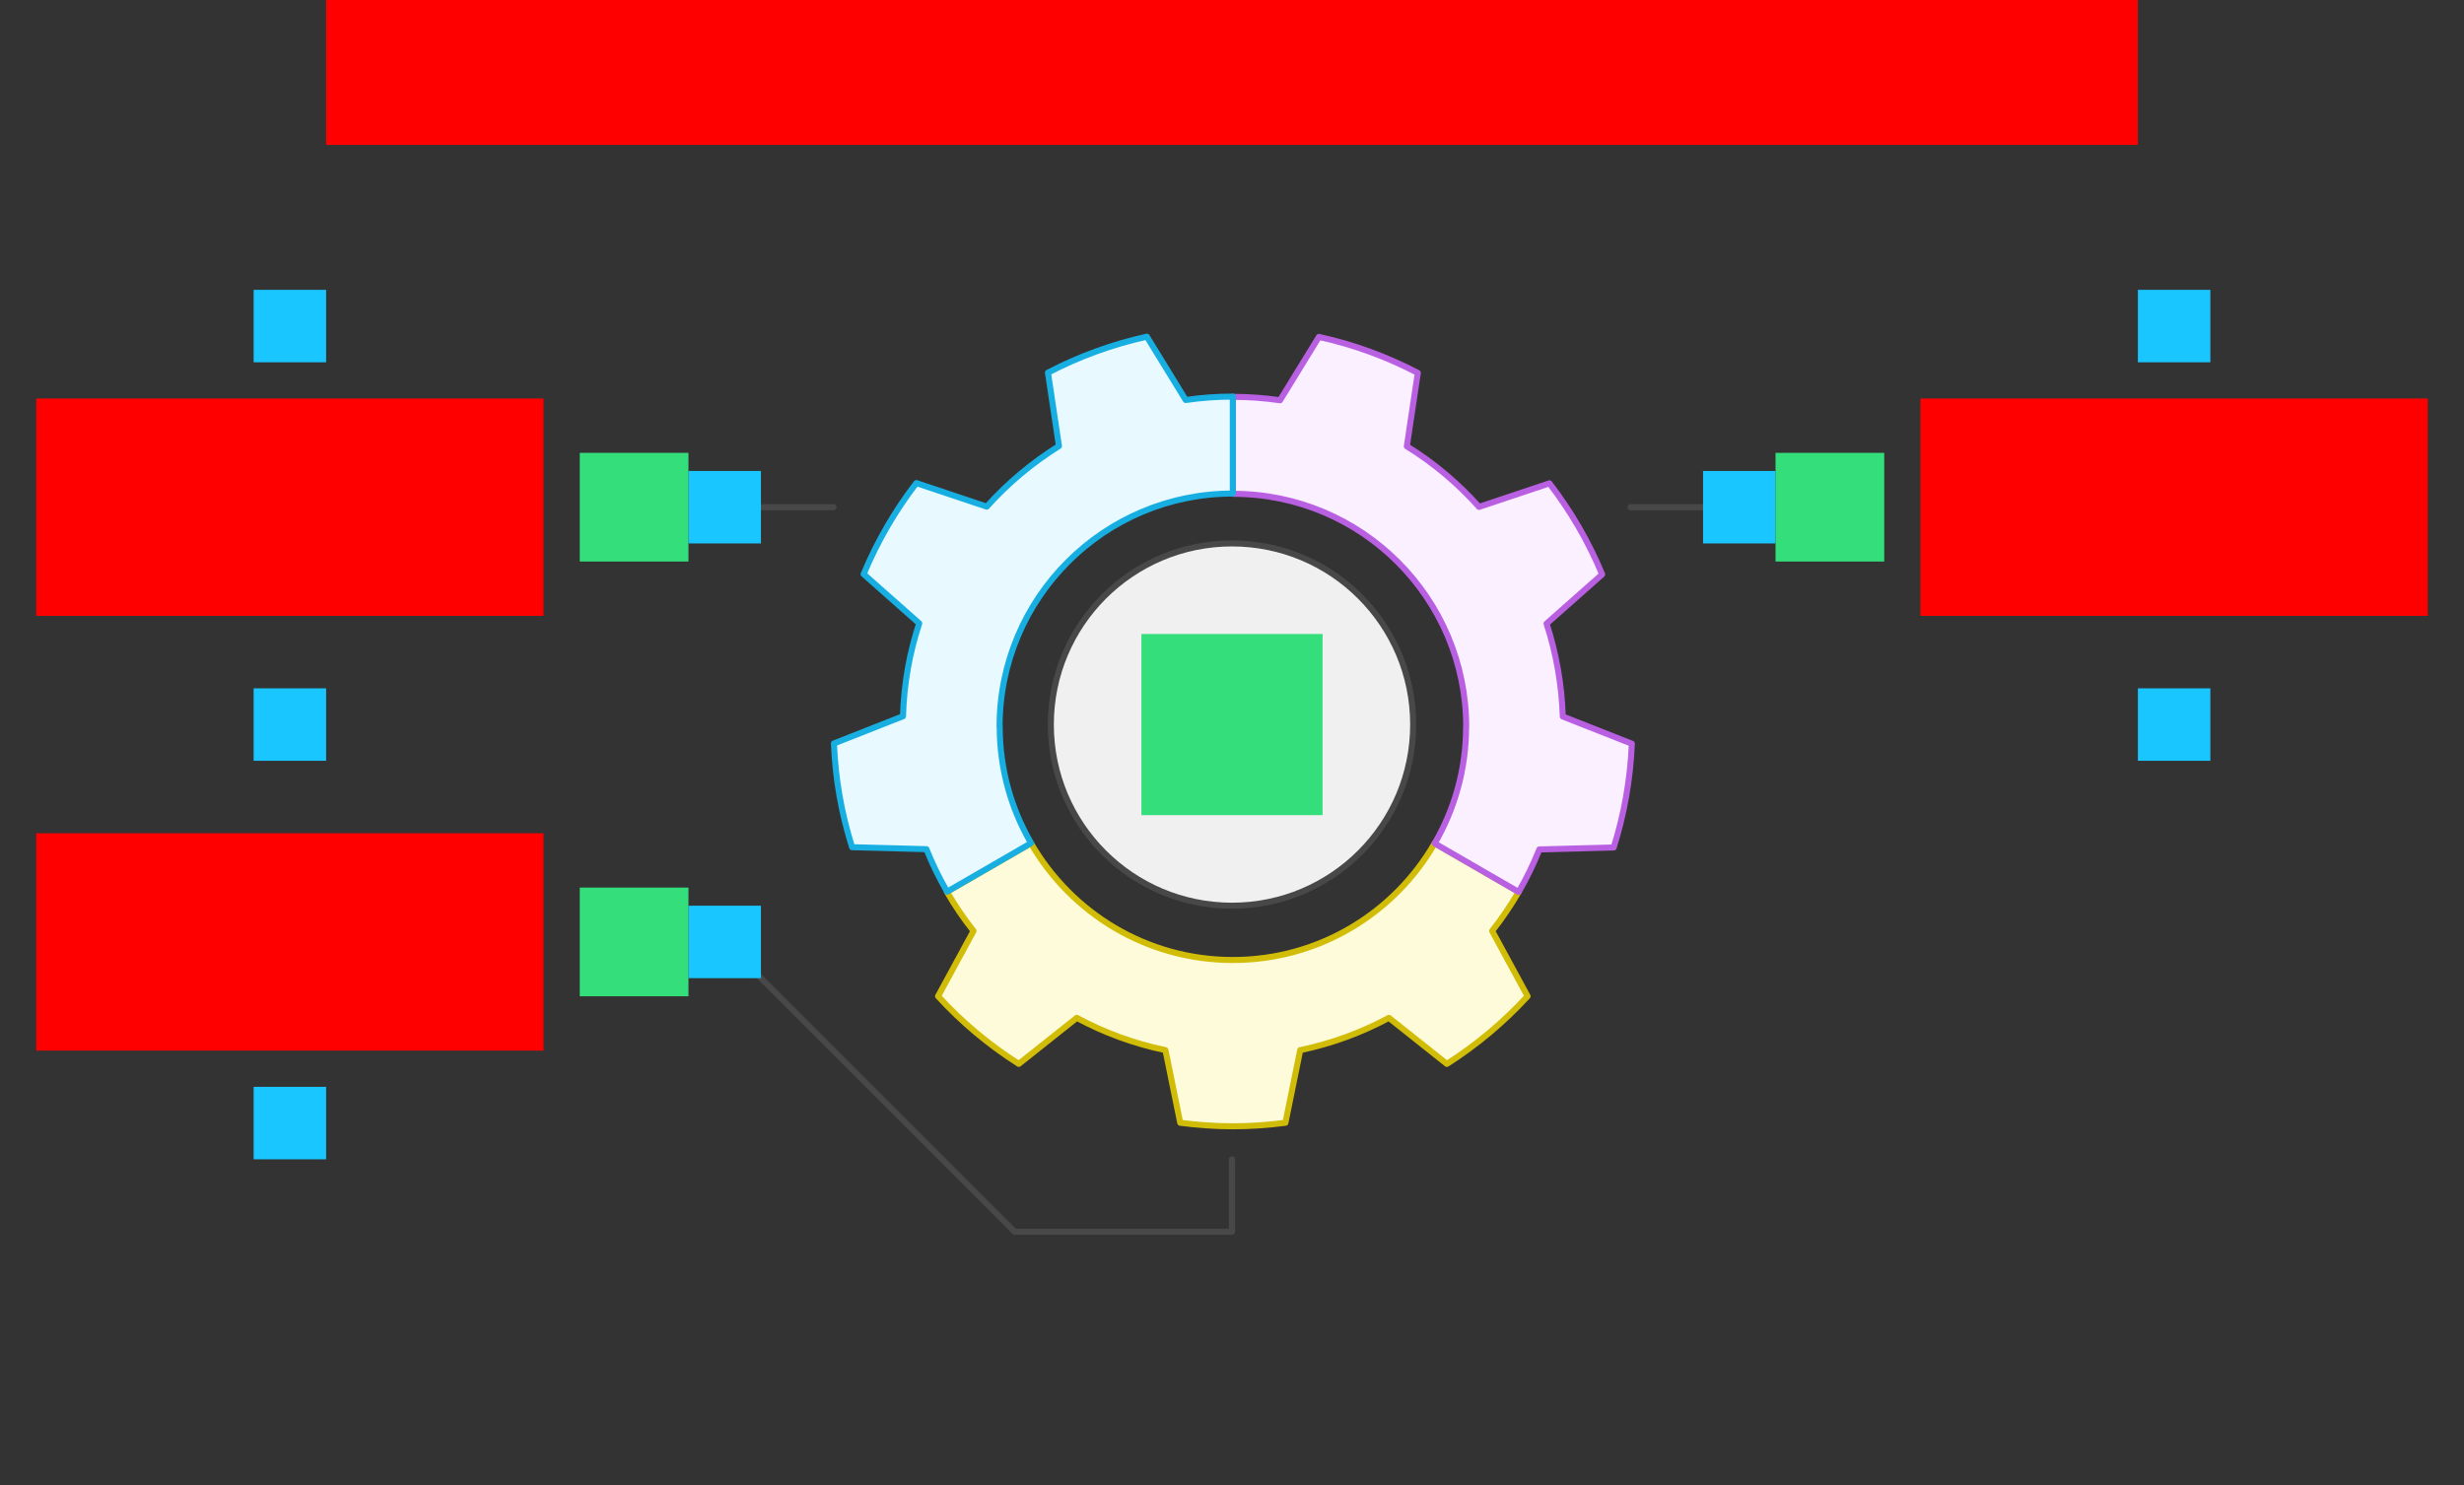 <svg xmlns="http://www.w3.org/2000/svg" width="816" height="492"><rect width="100%" height="100%" fill="#333333" stroke="none"/>    <g id="Gear-v1--family--3">        <g id="lines">            <g id="g-0">                <g id="cu">                    <g id="cu_1" >                        <path id="Vector" transform="translate(348, 180)" fill="#f0f0f0" d="M60 120 C93.137 120 120 93.137 120 60 C120 26.863 93.137 4.7684e-6 60 4.7684e-6 C26.863 4.7684e-6 0 26.863 0 60 C0 93.137 26.863 120 60 120 Z"></path>
                        <path id="Vector_1" transform="translate(348, 180)" fill="none" stroke="#484848" stroke-width="2" stroke-linejoin="round" stroke-linecap="round" stroke-miterlimit="4"  d="M 120 60 C 120 93.137 93.137 120 60 120 C 26.863 120 0 93.137 0 60 C 0 26.863 26.863 0 60 0 C 93.137 0 120 26.863 120 60 Z"></path></g></g></g>
            <g id="g-3">                <g id="cu_2">                    <g id="cu_3" >                        <path id="Vector_2" transform="translate(310.659, 279.326)" fill="#fefbdb" d="M192.283 16.079 L164.467 0 C151.123 23.1 126.21 38.659 97.614 38.659 C69.019 38.659 44.15 23.1 30.762 0 L2.946 16.079 C5.546 20.63 8.492 24.92 11.741 29.038 L0 50.664 C7.842 59.245 16.854 66.787 26.732 73.071 L45.926 57.815 C55.025 62.713 64.86 66.353 75.302 68.52 L80.197 92.574 C85.916 93.31 91.722 93.744 97.614 93.744 C103.507 93.744 109.356 93.31 115.032 92.574 L119.928 68.52 C130.326 66.353 140.204 62.713 149.303 57.815 L168.497 73.071 C178.375 66.787 187.344 59.245 195.229 50.664 L183.488 29.038 C186.694 24.964 189.64 20.63 192.283 16.079 Z"></path>
                        <path id="Vector_3" transform="translate(310.659, 279.326)" fill="none" stroke="#d1bd08" stroke-width="2" stroke-linejoin="round" stroke-linecap="round" stroke-miterlimit="4"  d="M 192.283 16.079 L 164.467 0 C 151.123 23.1 126.21 38.659 97.614 38.659 C 69.019 38.659 44.15 23.1 30.762 0 L 2.946 16.079 C 5.546 20.63 8.492 24.92 11.741 29.038 L 0 50.664 C 7.842 59.245 16.854 66.787 26.732 73.071 L 45.926 57.815 C 55.025 62.713 64.86 66.353 75.302 68.52 L 80.197 92.574 C 85.916 93.31 91.722 93.744 97.614 93.744 C 103.507 93.744 109.356 93.31 115.032 92.574 L 119.928 68.52 C 130.326 66.353 140.204 62.713 149.303 57.815 L 168.497 73.071 C 178.375 66.787 187.344 59.245 195.229 50.664 L 183.488 29.038 C 186.694 24.964 189.64 20.63 192.283 16.079 Z"></path></g></g>
                <g id="cu_4">                    <path id="line" transform="translate(240, 312)" fill="none" stroke="#484848" stroke-width="2" stroke-linejoin="round" stroke-linecap="round" stroke-miterlimit="4"  d="M -9.0949e-13 0 L 96 96 L 168 96 L 168 72"></path></g></g>
            <g id="g-2">                <g id="cu_5">                    <g id="cu_6" >                        <path id="Vector_4" transform="translate(408.317, 111.602)" fill="#faf0ff" d="M77.208 129.152 C77.208 143.238 73.395 156.37 66.809 167.768 L94.625 183.847 C97.225 179.34 99.521 174.659 101.471 169.762 L126.08 169.112 C129.546 158.19 131.583 146.705 132.102 134.743 L109.226 125.728 C108.88 115.024 107.017 104.709 103.854 94.957 L122.268 78.662 C117.762 67.783 111.869 57.685 104.807 48.497 L81.497 56.298 C74.565 48.541 66.506 41.736 57.581 36.232 L61.22 11.918 C50.995 6.588 40.034 2.514 28.465 0 L15.598 20.976 C10.485 20.24 5.286 19.85 0 19.85 L0 51.964 C42.677 51.964 77.251 86.549 77.251 129.239 L77.208 129.152 Z"></path>
                        <path id="Vector_5" transform="translate(408.317, 111.602)" fill="none" stroke="#b960e2" stroke-width="2" stroke-linejoin="round" stroke-linecap="round" stroke-miterlimit="4"  d="M 77.208 129.152 C 77.208 143.238 73.395 156.37 66.809 167.768 L 94.625 183.847 C 97.225 179.34 99.521 174.659 101.471 169.762 L 126.08 169.112 C 129.546 158.19 131.583 146.705 132.102 134.743 L 109.226 125.728 C 108.88 115.024 107.017 104.709 103.854 94.957 L 122.267 78.662 C 117.761 67.783 111.869 57.685 104.807 48.497 L 81.497 56.298 C 74.565 48.541 66.506 41.736 57.581 36.232 L 61.22 11.918 C 50.995 6.588 40.034 2.514 28.465 0 L 15.598 20.976 C 10.485 20.24 5.286 19.85 0 19.85 L 0 51.964 C 42.677 51.964 77.251 86.549 77.251 129.239 L 77.208 129.152 Z"></path></g></g>
                <g id="cu_7">                    <path id="line_1" transform="matrix(-1, 0, 0, 1, 576, 168)" fill="none" stroke="#484848" stroke-width="2" stroke-linejoin="round" stroke-linecap="round" stroke-miterlimit="4"  d="M 0 0 L 36 0"></path></g></g>
            <g id="g-1">                <g id="cu_8">                    <g id="cu_9" >                        <path id="Vector_6" transform="translate(276.171, 111.515)" fill="#e8f9ff" d="M54.852 129.239 C54.852 86.549 89.426 51.964 132.102 51.964 L132.102 19.85 C126.817 19.85 121.574 20.24 116.505 20.976 L103.637 0 C92.069 2.557 81.107 6.588 70.882 11.918 L74.522 36.232 C65.64 41.779 57.581 48.541 50.605 56.298 L27.296 48.497 C20.233 57.685 14.341 67.827 9.835 78.662 L28.249 94.957 C25.043 104.665 23.18 114.98 22.877 125.728 L0 134.743 C0.477 146.662 2.556 158.19 6.022 169.112 L30.632 169.762 C32.582 174.659 34.878 179.34 37.477 183.847 L65.293 167.768 C58.707 156.413 54.895 143.238 54.895 129.152 L54.852 129.239 Z"></path>
                        <path id="Vector_7" transform="translate(276.171, 111.515)" fill="none" stroke="#17aee1" stroke-width="2" stroke-linejoin="round" stroke-linecap="round" stroke-miterlimit="4"  d="M 54.852 129.239 C 54.852 86.549 89.426 51.964 132.102 51.964 L 132.102 19.85 C 126.817 19.85 121.574 20.24 116.505 20.976 L 103.637 0 C 92.069 2.557 81.107 6.588 70.882 11.918 L 74.522 36.232 C 65.64 41.779 57.581 48.541 50.605 56.298 L 27.296 48.497 C 20.233 57.685 14.341 67.827 9.835 78.662 L 28.249 94.957 C 25.043 104.665 23.18 114.98 22.877 125.728 L 0 134.743 C 0.477 146.662 2.556 158.19 6.022 169.112 L 30.632 169.762 C 32.582 174.659 34.878 179.34 37.477 183.847 L 65.293 167.768 C 58.707 156.413 54.895 143.238 54.895 129.152 L 54.852 129.239 Z"></path></g></g>
                <g id="cu_10">                    <path id="line_2" transform="translate(240, 168)" fill="none" stroke="#484848" stroke-width="2" stroke-linejoin="round" stroke-linecap="round" stroke-miterlimit="4"  d="M 0 0 L 36 0"></path></g></g></g>
        <path id="tx-cb-title" transform="matrix(1, -1.6081230200044232e-16, 1.6081230200044232e-16, 1, 108, 0)" fill="#ff00001a" d="M0 0 L600 0 L600 48 L0 48 L0 0 Z"></path>
        <rect id="bt-cc-remove-3" fill="#1ac6ff33" transform="matrix(1, -5.551115123125783e-17, 5.551115123125783e-17, 1, 228, 300)" width="24" height="24" rx="0" ry="0"></rect>
        <rect id="bt-cc-remove-2" fill="#1ac6ff33" transform="matrix(1, -5.551115123125783e-17, 5.551115123125783e-17, 1, 564, 156)" width="24" height="24" rx="0" ry="0"></rect>
        <rect id="bt-cc-remove-1" fill="#1ac6ff33" transform="matrix(1, 0, 0, 1, 228, 156)" width="24" height="24" rx="0" ry="0"></rect>
        <rect id="bt-cc-add-5" fill="#1ac6ff33" transform="translate(84, 360)" width="24" height="24" rx="0" ry="0"></rect>
        <rect id="bt-cc-add-4" fill="#1ac6ff33" transform="matrix(1, 5.551115123125783e-17, -5.551115123125783e-17, 1, 708, 228)" width="24" height="24" rx="0" ry="0"></rect>
        <rect id="bt-cc-add-3" fill="#1ac6ff33" transform="matrix(1, -8.326672684688674e-17, 8.326672684688674e-17, 1, 84, 228)" width="24" height="24" rx="0" ry="0"></rect>
        <rect id="bt-cc-add-2" fill="#1ac6ff33" transform="matrix(1, 5.551115123125783e-17, -5.551115123125783e-17, 1, 708, 96)" width="24" height="24" rx="0" ry="0"></rect>
        <rect id="bt-cc-add-1" fill="#1ac6ff33" transform="matrix(1, 5.551115123125783e-17, -5.551115123125783e-17, 1, 84, 96)" width="24" height="24" rx="0" ry="0"></rect>
        <path id="ic-cc-1" transform="matrix(1, 1.1102230246251565e-16, -1.1102230246251565e-16, 1, 192, 150)" fill="#33de7b1a" d="M0 0 L36 0 L36 36 L0 36 L0 0 Z"></path>
        <path id="ic-cc-3" transform="translate(192, 294)" fill="#33de7b1a" d="M0 0 L36 0 L36 36 L0 36 L0 0 Z"></path>
        <path id="ic-cc-2" transform="matrix(1, -5.551115123125783e-17, 5.551115123125783e-17, 1, 588, 150)" fill="#33de7b1a" d="M0 0 L36 0 L36 36 L0 36 L0 0 Z"></path>
        <path id="ic-cc-0" transform="matrix(1, 1.1102230246251565e-16, -1.1102230246251565e-16, 1, 378, 210)" fill="#33de7b1a" d="M0 0 L60 0 L60 60 L0 60 L0 0 Z"></path>
        <path id="tx-rc-1" transform="matrix(1, -5.551115123125783e-17, 5.551115123125783e-17, 1, 12, 132)" fill="#ff00001a" d="M0 0 L168 0 L168 72 L0 72 L0 0 Z"></path>
        <path id="tx-rc-3" transform="translate(12, 276)" fill="#ff00001a" d="M0 0 L168 0 L168 72 L0 72 L0 0 Z"></path>
        <path id="tx-lc-2" transform="matrix(1, -5.551115123125783e-17, 5.551115123125783e-17, 1, 636, 132)" fill="#ff00001a" d="M0 0 L168 0 L168 72 L0 72 L0 0 Z"></path></g></svg>